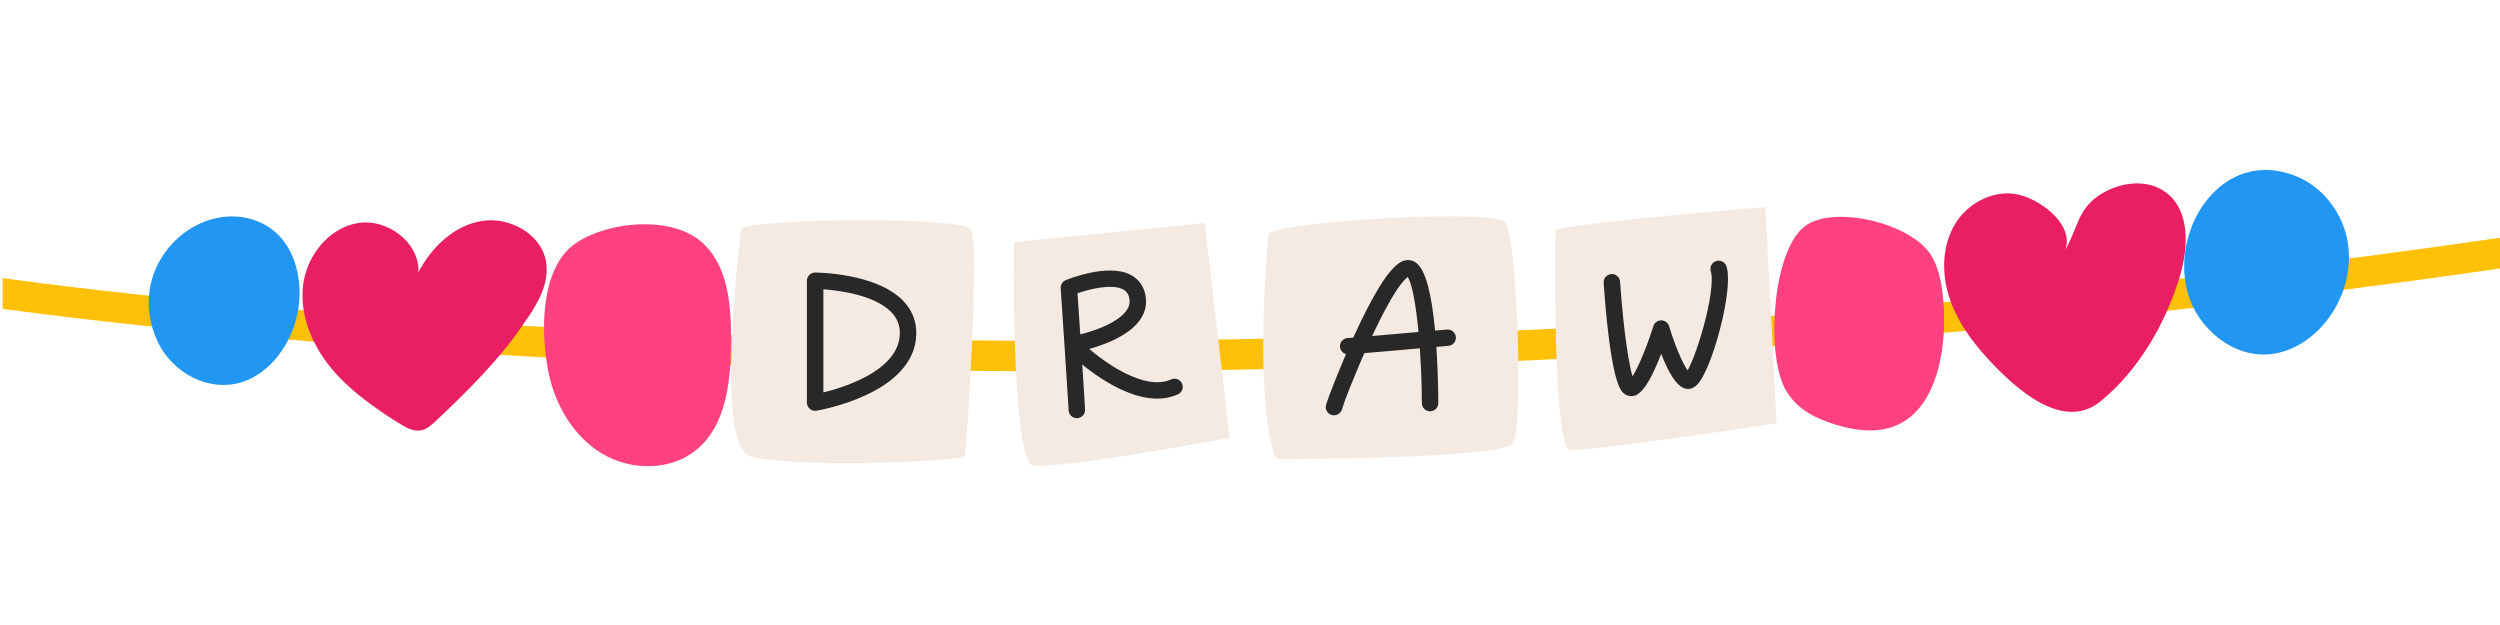 <svg width="800" height="200" viewBox="0 0 800 200" fill="none" xmlns="http://www.w3.org/2000/svg">
<path d="M800 76.081V85.91C623.43 111.523 463.683 118.805 339.098 118.805C299.053 118.805 262.638 118.058 230.474 116.907C113.626 112.767 31.553 102.988 0.849 98.852V89.006C30.207 93.027 112.687 103.018 231.009 107.188C363.038 111.846 566.889 109.994 800 76.081Z" fill="#FFC107"/>
<path d="M175.557 119.32C177.726 129.808 183.641 139.85 192.872 145.285C202.103 150.72 214.769 150.694 222.985 143.824C232.582 135.799 233.834 121.723 233.932 109.218C234.021 97.554 233.006 84.307 223.937 76.974C214.103 69.021 194.583 70.885 184.376 77.729C172.652 85.589 172.975 106.849 175.557 119.32Z" fill="#FF4081"/>
<path d="M570.876 123.709C574.154 130.49 580.421 133.619 586.383 135.564C594.765 138.299 604.229 139.352 611.503 133.267C620.339 125.875 622.963 110.308 621.901 96.678C621.464 91.065 620.437 85.227 617.528 81.048C610.692 71.223 586.51 65.499 577.462 72.459C567.356 80.233 565.178 111.926 570.876 123.709Z" fill="#FF4081"/>
<path d="M167.666 103.434C171.87 97.582 175.98 90.725 174.715 83.63C173.135 74.781 162.978 69.252 154.112 70.726C145.247 72.199 138.062 79.129 133.905 87.099C134.3 77.609 123.969 69.851 114.594 71.367C105.214 72.883 98.14 81.829 96.99 91.26C95.843 100.691 99.771 110.202 105.779 117.56C109.588 122.223 114.199 126.159 119.065 129.674C121.507 131.441 124.008 133.161 126.572 134.736C128.988 136.218 131.837 138.307 134.835 137.695C136.606 137.334 138.024 136.061 139.34 134.821C149.387 125.356 159.976 114.966 167.666 103.434Z" fill="#E91E63"/>
<path d="M697.758 87.657C700.28 78.787 700.705 67.752 693.563 61.922C687.393 56.886 677.857 58.181 671.339 62.754C664.817 67.323 664.787 73.246 660.779 80.129C663.9 72.66 654.265 64.512 646.448 62.41C638.631 60.308 629.952 64.639 625.715 71.539C621.477 78.439 621.248 87.284 623.715 94.995C626.182 102.706 631.094 109.414 636.61 115.342C645.111 124.48 660.07 138.033 671.959 128.581C684.379 118.692 693.474 102.718 697.758 87.657Z" fill="#E91E63"/>
<path d="M700.013 93.521C703.151 105.1 714.556 114.578 726.487 113.342C733.701 112.595 740.211 108.204 744.656 102.472C750.227 95.288 752.856 85.751 751.144 76.821C749.437 67.892 743.23 59.812 734.805 56.398C711.469 46.929 694.37 72.686 700.013 93.521Z" fill="#2196F3"/>
<path d="M50.083 108.495C54.919 119.666 67.105 125.594 77.504 122.248C87.907 118.902 95.618 106.941 95.868 94.449C96 88.003 94.234 81.371 90.412 76.674C86.026 71.278 79.326 68.921 72.935 69.29C56.252 70.258 41.565 88.823 50.083 108.495Z" fill="#2196F3"/>
<path d="M308.641 145.846C307.758 147.879 250.839 149.898 239.754 145.846C228.653 141.809 236.873 75.399 237.119 73.409C237.119 73.409 237.134 73.381 237.163 73.323C237.192 73.295 237.236 73.238 237.279 73.166C241.013 69.931 307.902 69.186 310.767 73.381C310.782 73.395 310.782 73.409 310.782 73.409C313.401 77.733 309.509 143.828 308.641 145.846Z" fill="#F4EAE2"/>
<path d="M260.86 87.713C261.266 87.716 266.076 87.77 271.828 88.887C277.562 90 284.339 92.187 288.58 96.525C291.424 99.435 292.818 102.97 292.708 107.009C292.453 116.34 284.745 122.266 277.162 125.857C269.547 129.464 261.845 130.821 261.205 130.93L261.198 130.932C261.084 130.949 260.966 130.959 260.846 130.959C260.41 130.959 259.982 130.826 259.621 130.576L259.471 130.462C258.989 130.059 258.709 129.466 258.709 128.84V89.831C258.709 89.265 258.938 88.723 259.343 88.326C259.728 87.949 260.317 87.687 260.859 87.714L260.86 87.713ZM262.983 126.216C266.299 125.432 272.334 123.739 277.703 120.783C283.445 117.623 288.266 113.117 288.437 106.893C288.512 104.172 287.681 101.881 285.888 99.876L285.517 99.478C282.629 96.523 278.034 94.709 273.53 93.607C269.368 92.59 265.351 92.197 262.983 92.045V126.216Z" fill="#282828" stroke="#282828"/>
<path d="M324.559 77.478C324.265 77.452 323.676 147.092 330.45 148.84C337.225 150.588 393.488 140.099 393.488 140.099L385.534 71.333L324.559 77.478Z" fill="#F4EAE2"/>
<path d="M348.94 87.779C353.024 86.926 358.046 86.519 361.638 88.428C364.028 89.699 365.517 91.777 366.059 94.558C366.645 97.565 365.853 100.385 363.75 102.906C361.671 105.396 358.516 107.305 355.341 108.726C352.561 109.971 349.728 110.856 347.511 111.434C350.156 113.744 354.549 117.158 359.39 119.646C364.721 122.386 370.436 123.923 374.958 121.875H374.959C376.031 121.393 377.295 121.857 377.787 122.919C378.28 123.987 377.805 125.245 376.732 125.73L376.733 125.731C370.828 128.407 364.044 126.673 358.209 123.822C352.993 121.274 348.434 117.784 345.748 115.527C346.27 123.486 346.725 130.549 346.725 131.197C346.725 132.373 345.763 133.316 344.589 133.316C343.416 133.316 342.455 132.376 342.453 131.202L342.423 130.558C342.295 128.18 341.759 119.904 341.145 110.635C341.1 110.438 341.086 110.238 341.105 110.033C340.706 103.996 340.276 97.601 339.913 92.199L339.908 92.029C339.917 91.242 340.368 90.527 341.072 90.17L341.226 90.099C341.511 89.981 344.826 88.638 348.94 87.779ZM359.622 92.164C357.718 91.151 354.811 91.123 351.802 91.57C348.998 91.987 346.209 92.8 344.281 93.48C344.467 96.259 344.834 101.718 345.227 107.639C347.181 107.175 350.09 106.35 352.946 105.139C356.112 103.798 359.132 102.019 360.766 99.811V99.81C361.826 98.379 362.171 96.937 361.864 95.364V95.363C361.566 93.831 360.83 92.807 359.622 92.164Z" fill="#282828" stroke="#282828"/>
<path d="M484.077 141.921C480.541 146.914 408.401 146.914 408.401 146.914C400.83 128.45 405.877 75.046 405.877 75.046L406.606 74.365C414.137 70.654 477.734 66.836 481.54 71.068C485.575 75.567 487.614 136.928 484.077 141.921Z" fill="#F4EAE2"/>
<path d="M448.707 84.177C449.949 83.56 451.288 83.569 452.471 84.242C453.39 84.764 454.151 85.749 454.795 87.001C455.443 88.263 456.001 89.853 456.483 91.662C457.447 95.282 458.127 99.85 458.607 104.58C459.569 114.045 459.739 124.239 459.76 128.984C459.765 130.159 458.809 131.109 457.634 131.113H457.624C456.454 131.113 455.493 130.177 455.488 129.004L455.471 126.997C455.354 117.003 454.716 107.587 453.784 100.468C453.286 96.668 452.707 93.539 452.083 91.329C451.77 90.222 451.452 89.367 451.138 88.78C450.982 88.487 450.836 88.278 450.705 88.14C450.645 88.077 450.593 88.035 450.551 88.006C449.783 88.458 448.868 89.379 447.844 90.715C446.81 92.063 445.697 93.79 444.546 95.774C442.244 99.742 439.808 104.701 437.559 109.639C435.312 114.574 433.256 119.477 431.715 123.328C430.167 127.195 429.152 129.965 428.97 130.655L428.969 130.654C428.79 131.648 427.917 132.397 426.87 132.397C425.695 132.397 424.733 131.454 424.733 130.279C424.733 130.146 424.765 129.985 424.801 129.833C424.839 129.669 424.894 129.468 424.964 129.24C425.103 128.783 425.304 128.19 425.555 127.489C426.058 126.087 426.767 124.24 427.594 122.166C429.247 118.018 431.379 112.95 433.293 108.712C436.452 101.714 439.297 96.165 441.812 92.101C444.312 88.06 446.531 85.41 448.46 84.309L448.707 84.177Z" fill="#282828" stroke="#282828"/>
<path d="M463.075 105.952C464.227 105.869 465.278 106.698 465.383 107.875C465.488 109.046 464.615 110.07 463.445 110.173C459.803 110.493 452.025 111.175 445.048 111.777C441.56 112.078 438.271 112.359 435.8 112.565C433.352 112.769 431.666 112.903 431.418 112.903C430.243 112.903 429.282 111.958 429.282 110.784C429.282 109.62 430.223 108.686 431.379 108.666L432.531 108.583C436.91 108.236 452.381 106.892 463.067 105.953L463.075 105.952Z" fill="#282828" stroke="#282828"/>
<path d="M497.727 73.594C497.727 73.594 496.625 143.074 502.41 143.89C508.195 144.707 568.517 135.444 568.517 135.444L564.936 66.238C564.936 66.238 502.41 71.415 497.727 73.594Z" fill="#F4EAE2"/>
<path d="M549.346 84.012C550.464 83.667 551.664 84.291 552.014 85.411L552.117 85.778C552.598 87.677 552.544 90.527 552.16 93.762C551.748 97.238 550.943 101.236 549.93 105.143C548.916 109.05 547.691 112.878 546.435 116.009C545.807 117.575 545.169 118.973 544.542 120.124C543.998 121.124 543.45 121.959 542.911 122.555L542.681 122.795C542.041 123.423 541.404 123.757 540.807 123.893C540.211 124.028 539.686 123.959 539.279 123.832H539.278C538.381 123.549 537.547 122.857 536.785 121.967C536.017 121.07 535.284 119.926 534.599 118.667C533.451 116.558 532.418 114.083 531.573 111.809C530.532 114.631 529.275 117.708 527.927 120.279C527.148 121.764 526.332 123.097 525.498 124.119C524.677 125.126 523.785 125.898 522.841 126.149L522.842 126.15C522.556 126.227 522.268 126.264 521.985 126.264C521.187 126.264 520.436 125.964 519.817 125.402C519.274 124.91 518.812 124.085 518.405 123.082C517.991 122.063 517.612 120.799 517.262 119.372C516.562 116.516 515.969 112.956 515.479 109.286C514.497 101.942 513.913 94.104 513.672 90.46C513.595 89.287 514.491 88.283 515.664 88.207C516.869 88.12 517.859 89.021 517.935 90.183L518.117 92.76C518.571 98.811 519.22 105.071 519.953 110.29C520.372 113.272 520.818 115.909 521.268 117.969C521.493 118.999 521.717 119.879 521.939 120.583C522.051 120.941 522.161 121.245 522.265 121.497C522.554 121.132 522.899 120.614 523.285 119.942C523.885 118.901 524.558 117.547 525.265 115.964C526.679 112.8 528.216 108.745 529.557 104.499C529.837 103.612 530.667 103.013 531.596 103.013H531.615C532.552 103.021 533.379 103.637 533.645 104.535C534.725 108.175 536.037 111.696 537.282 114.458C537.905 115.838 538.508 117.021 539.053 117.931C539.438 118.575 539.779 119.053 540.062 119.369C540.311 119.031 540.607 118.538 540.936 117.89C541.405 116.967 541.92 115.782 542.454 114.408C543.523 111.66 544.657 108.182 545.637 104.583C546.617 100.984 547.44 97.275 547.891 94.065C548.345 90.827 548.407 88.185 547.933 86.663L547.878 86.452C547.663 85.395 548.29 84.332 549.346 84.011V84.012Z" fill="#282828" stroke="#282828"/>
</svg>
